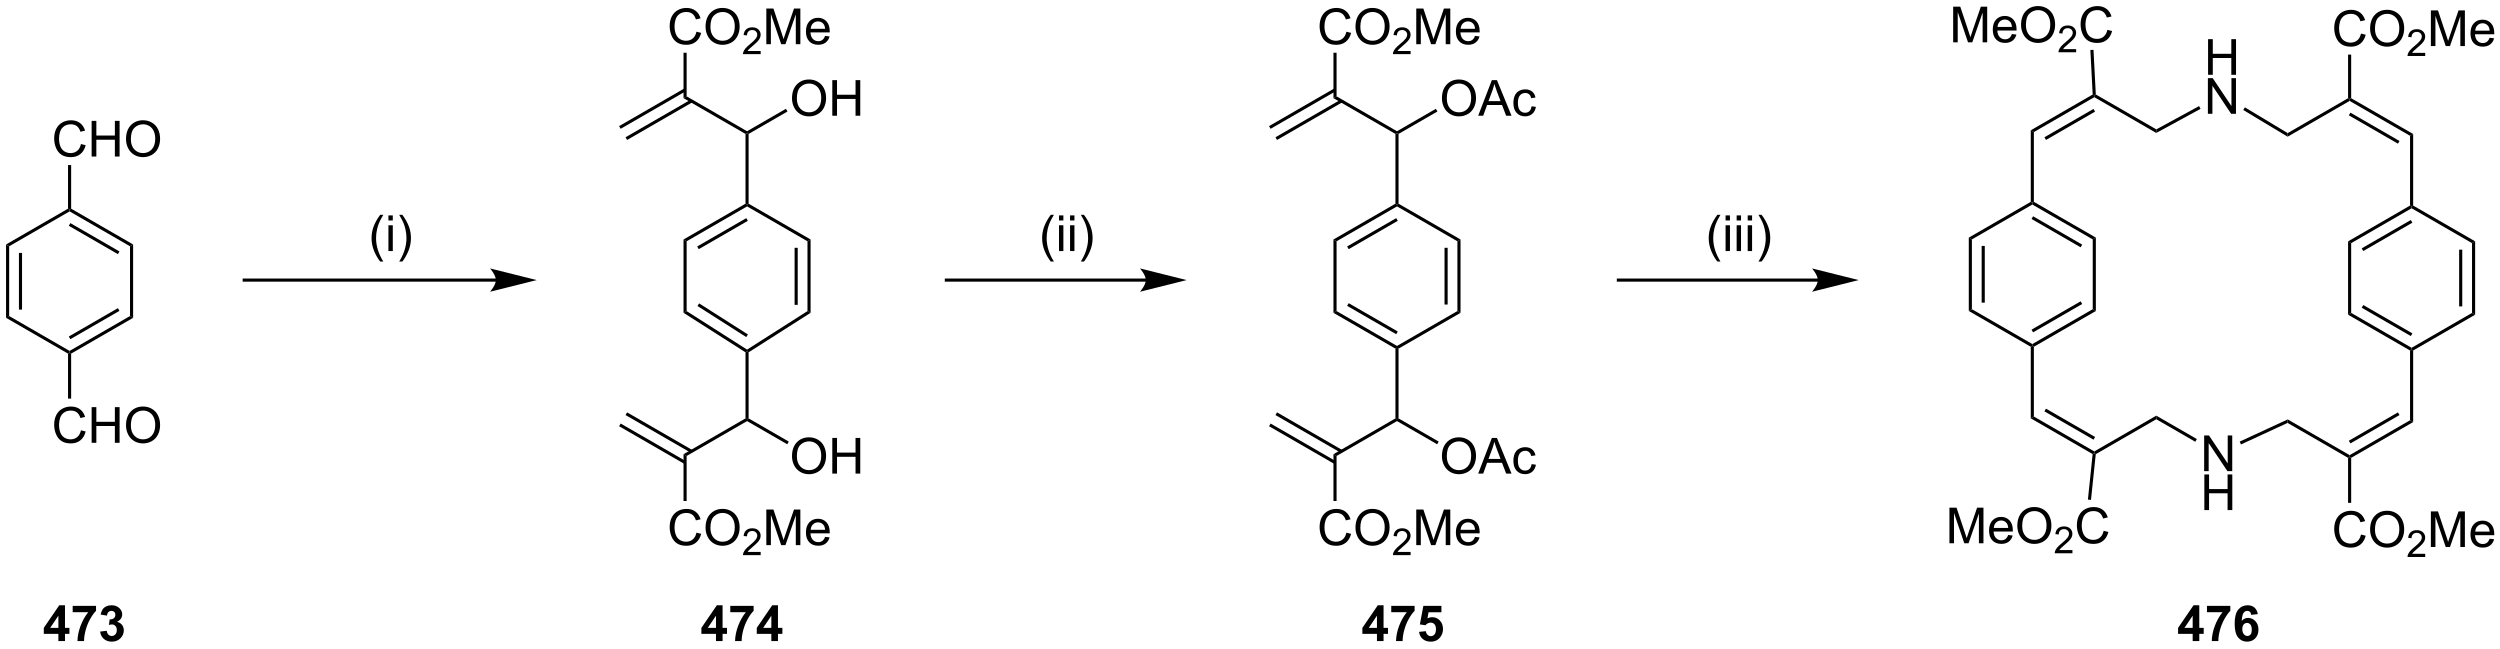 <?xml version="1.0" encoding="UTF-8"?>
<!DOCTYPE svg PUBLIC '-//W3C//DTD SVG 1.0//EN'
          'http://www.w3.org/TR/2001/REC-SVG-20010904/DTD/svg10.dtd'>
<svg stroke-dasharray="none" shape-rendering="auto" xmlns="http://www.w3.org/2000/svg" font-family="'Dialog'" text-rendering="auto" width="1024" fill-opacity="1" color-interpolation="auto" color-rendering="auto" preserveAspectRatio="xMidYMid meet" font-size="12px" viewBox="0 0 1024 266" fill="black" xmlns:xlink="http://www.w3.org/1999/xlink" stroke="black" image-rendering="auto" stroke-miterlimit="10" stroke-linecap="square" stroke-linejoin="miter" font-style="normal" stroke-width="1" height="266" stroke-dashoffset="0" font-weight="normal" stroke-opacity="1"
><!--Generated by the Batik Graphics2D SVG Generator--><defs id="genericDefs"
  /><g
  ><defs id="defs1"
    ><clipPath clipPathUnits="userSpaceOnUse" id="clipPath1"
      ><path d="M0.646 1.611 L413.914 1.611 L413.914 108.666 L0.646 108.666 L0.646 1.611 Z"
      /></clipPath
      ><clipPath clipPathUnits="userSpaceOnUse" id="clipPath2"
      ><path d="M-0.637 20.752 L-0.637 124.83 L401.141 124.83 L401.141 20.752 Z"
      /></clipPath
    ></defs
    ><g transform="scale(2.478,2.478) translate(-0.646,-1.611) matrix(1.029,0,0,1.029,1.3,-19.734)"
    ><path d="M0.336 60.032 L0.836 60.321 L0.836 71.532 L0.336 71.821 ZM2.406 61.372 L2.406 70.481 L2.906 70.481 L2.906 61.372 Z" stroke="none" clip-path="url(#clipPath2)"
    /></g
    ><g transform="matrix(2.549,0,0,2.549,1.623,-52.89)"
    ><path d="M0.336 71.821 L0.836 71.532 L10.545 77.138 L10.545 77.427 L10.295 77.571 Z" stroke="none" clip-path="url(#clipPath2)"
    /></g
    ><g transform="matrix(2.549,0,0,2.549,1.623,-52.89)"
    ><path d="M10.795 77.571 L10.545 77.427 L10.545 77.138 L20.254 71.532 L20.754 71.821 ZM10.67 75.253 L18.559 70.698 L18.309 70.265 L10.42 74.82 Z" stroke="none" clip-path="url(#clipPath2)"
    /></g
    ><g transform="matrix(2.549,0,0,2.549,1.623,-52.89)"
    ><path d="M20.754 71.821 L20.254 71.532 L20.254 60.321 L20.754 60.032 Z" stroke="none" clip-path="url(#clipPath2)"
    /></g
    ><g transform="matrix(2.549,0,0,2.549,1.623,-52.89)"
    ><path d="M20.754 60.032 L20.254 60.321 L10.545 54.715 L10.545 54.427 L10.795 54.282 ZM18.559 61.155 L10.67 56.6 L10.42 57.033 L18.309 61.588 Z" stroke="none" clip-path="url(#clipPath2)"
    /></g
    ><g transform="matrix(2.549,0,0,2.549,1.623,-52.89)"
    ><path d="M10.295 54.282 L10.545 54.427 L10.545 54.715 L0.836 60.321 L0.336 60.032 Z" stroke="none" clip-path="url(#clipPath2)"
    /></g
    ><g transform="matrix(2.549,0,0,2.549,1.623,-52.89)"
    ><path d="M12.373 43.894 L13.131 44.084 Q12.894 45.019 12.274 45.511 Q11.654 46.001 10.761 46.001 Q9.834 46.001 9.253 45.623 Q8.675 45.245 8.37 44.532 Q8.068 43.816 8.068 42.995 Q8.068 42.099 8.409 41.435 Q8.753 40.769 9.383 40.422 Q10.014 40.076 10.771 40.076 Q11.631 40.076 12.217 40.514 Q12.803 40.951 13.034 41.745 L12.287 41.92 Q12.089 41.295 11.709 41.011 Q11.331 40.724 10.756 40.724 Q10.097 40.724 9.652 41.042 Q9.209 41.357 9.029 41.891 Q8.85 42.425 8.85 42.99 Q8.85 43.722 9.063 44.266 Q9.277 44.81 9.725 45.081 Q10.175 45.349 10.698 45.349 Q11.334 45.349 11.774 44.982 Q12.217 44.615 12.373 43.894 ZM14.088 45.902 L14.088 40.175 L14.846 40.175 L14.846 42.527 L17.822 42.527 L17.822 40.175 L18.58 40.175 L18.58 45.902 L17.822 45.902 L17.822 43.201 L14.846 43.201 L14.846 45.902 L14.088 45.902 ZM19.613 43.112 Q19.613 41.685 20.378 40.881 Q21.144 40.074 22.355 40.074 Q23.146 40.074 23.782 40.454 Q24.42 40.831 24.753 41.508 Q25.089 42.185 25.089 43.045 Q25.089 43.917 24.738 44.605 Q24.386 45.292 23.74 45.646 Q23.097 46.001 22.35 46.001 Q21.542 46.001 20.904 45.61 Q20.269 45.217 19.941 44.542 Q19.613 43.865 19.613 43.112 ZM20.394 43.123 Q20.394 44.159 20.948 44.756 Q21.506 45.349 22.347 45.349 Q23.201 45.349 23.753 44.748 Q24.308 44.146 24.308 43.042 Q24.308 42.342 24.071 41.821 Q23.834 41.3 23.378 41.014 Q22.925 40.724 22.357 40.724 Q21.553 40.724 20.972 41.279 Q20.394 41.831 20.394 43.123 Z" stroke="none" clip-path="url(#clipPath2)"
    /></g
    ><g transform="matrix(2.549,0,0,2.549,1.623,-52.89)"
    ><path d="M10.795 54.282 L10.545 54.427 L10.295 54.282 L10.295 47.269 L10.795 47.269 Z" stroke="none" clip-path="url(#clipPath2)"
    /></g
    ><g transform="matrix(2.549,0,0,2.549,1.623,-52.89)"
    ><path d="M12.373 89.894 L13.131 90.084 Q12.894 91.019 12.274 91.511 Q11.654 92.001 10.761 92.001 Q9.834 92.001 9.253 91.623 Q8.675 91.245 8.37 90.532 Q8.068 89.816 8.068 88.995 Q8.068 88.1 8.409 87.436 Q8.753 86.769 9.383 86.422 Q10.014 86.076 10.771 86.076 Q11.631 86.076 12.217 86.514 Q12.803 86.951 13.034 87.745 L12.287 87.92 Q12.089 87.295 11.709 87.011 Q11.331 86.725 10.756 86.725 Q10.097 86.725 9.652 87.042 Q9.209 87.357 9.029 87.891 Q8.85 88.425 8.85 88.99 Q8.85 89.722 9.063 90.266 Q9.277 90.811 9.725 91.081 Q10.175 91.35 10.698 91.35 Q11.334 91.35 11.774 90.982 Q12.217 90.615 12.373 89.894 ZM14.088 91.902 L14.088 86.175 L14.846 86.175 L14.846 88.527 L17.822 88.527 L17.822 86.175 L18.58 86.175 L18.58 91.902 L17.822 91.902 L17.822 89.201 L14.846 89.201 L14.846 91.902 L14.088 91.902 ZM19.613 89.112 Q19.613 87.686 20.378 86.881 Q21.144 86.073 22.355 86.073 Q23.146 86.073 23.782 86.454 Q24.42 86.831 24.753 87.508 Q25.089 88.186 25.089 89.045 Q25.089 89.917 24.738 90.605 Q24.386 91.292 23.74 91.646 Q23.097 92.001 22.35 92.001 Q21.542 92.001 20.904 91.61 Q20.269 91.217 19.941 90.542 Q19.613 89.865 19.613 89.112 ZM20.394 89.123 Q20.394 90.159 20.948 90.756 Q21.506 91.35 22.347 91.35 Q23.201 91.35 23.753 90.748 Q24.308 90.146 24.308 89.042 Q24.308 88.342 24.071 87.821 Q23.834 87.3 23.378 87.014 Q22.925 86.725 22.357 86.725 Q21.553 86.725 20.972 87.279 Q20.394 87.831 20.394 89.123 Z" stroke="none" clip-path="url(#clipPath2)"
    /></g
    ><g transform="matrix(2.549,0,0,2.549,1.623,-52.89)"
    ><path d="M10.295 77.571 L10.545 77.427 L10.795 77.571 L10.795 84.802 L10.295 84.802 Z" stroke="none" clip-path="url(#clipPath2)"
    /></g
    ><g transform="matrix(2.549,0,0,2.549,1.623,-52.89)"
    ><path d="M79.045 65.506 L38.608 65.506 L38.358 65.506 L38.358 66.006 L38.608 66.006 L79.045 66.006 L79.295 66.006 L79.295 65.506 L79.045 65.506 ZM85.61 65.756 L78.11 63.881 C78.11 63.881 79.045 64.935 79.045 65.756 C79.045 66.576 78.11 67.631 78.11 67.631 Z" stroke="none" clip-path="url(#clipPath2)"
    /></g
    ><g transform="matrix(2.549,0,0,2.549,1.623,-52.89)"
    ><path d="M129.618 71.014 L129.118 70.74 L129.118 59.521 L129.618 59.232 ZM127.548 69.741 L127.548 60.572 L127.048 60.572 L127.048 69.741 Z" stroke="none" clip-path="url(#clipPath2)"
    /></g
    ><g transform="matrix(2.549,0,0,2.549,1.623,-52.89)"
    ><path d="M129.618 59.232 L129.118 59.521 L119.409 53.915 L119.409 53.627 L119.659 53.482 Z" stroke="none" clip-path="url(#clipPath2)"
    /></g
    ><g transform="matrix(2.549,0,0,2.549,1.623,-52.89)"
    ><path d="M119.159 53.482 L119.409 53.627 L119.409 53.915 L109.7 59.521 L109.2 59.232 ZM119.284 55.8 L111.395 60.355 L111.645 60.788 L119.534 56.233 Z" stroke="none" clip-path="url(#clipPath2)"
    /></g
    ><g transform="matrix(2.549,0,0,2.549,1.623,-52.89)"
    ><path d="M109.2 59.232 L109.7 59.521 L109.7 70.74 L109.2 71.014 Z" stroke="none" clip-path="url(#clipPath2)"
    /></g
    ><g transform="matrix(2.549,0,0,2.549,1.623,-52.89)"
    ><path d="M109.2 71.014 L109.7 70.74 L119.409 76.929 L119.409 77.226 L119.159 77.363 ZM111.441 69.921 L119.275 74.915 L119.543 74.494 L111.71 69.5 Z" stroke="none" clip-path="url(#clipPath2)"
    /></g
    ><g transform="matrix(2.549,0,0,2.549,1.623,-52.89)"
    ><path d="M119.659 77.363 L119.409 77.226 L119.409 76.929 L129.118 70.74 L129.618 71.014 Z" stroke="none" clip-path="url(#clipPath2)"
    /></g
    ><g transform="matrix(2.549,0,0,2.549,1.623,-52.89)"
    ><path d="M119.159 77.363 L119.409 77.226 L119.659 77.363 L119.659 87.982 L119.409 88.127 L119.159 87.982 Z" stroke="none" clip-path="url(#clipPath2)"
    /></g
    ><g transform="matrix(2.549,0,0,2.549,1.623,-52.89)"
    ><path d="M119.659 53.482 L119.409 53.627 L119.159 53.482 L119.159 42.271 L119.409 42.127 L119.659 42.271 Z" stroke="none" clip-path="url(#clipPath2)"
    /></g
    ><g transform="matrix(2.549,0,0,2.549,1.623,-52.89)"
    ><path d="M126.631 36.562 Q126.631 35.136 127.397 34.331 Q128.163 33.523 129.374 33.523 Q130.165 33.523 130.801 33.904 Q131.439 34.281 131.772 34.958 Q132.108 35.636 132.108 36.495 Q132.108 37.367 131.756 38.055 Q131.405 38.742 130.759 39.096 Q130.116 39.451 129.368 39.451 Q128.561 39.451 127.923 39.06 Q127.288 38.667 126.959 37.992 Q126.631 37.315 126.631 36.562 ZM127.413 36.573 Q127.413 37.609 127.967 38.206 Q128.525 38.8 129.366 38.8 Q130.22 38.8 130.772 38.198 Q131.327 37.596 131.327 36.492 Q131.327 35.792 131.09 35.271 Q130.853 34.75 130.397 34.464 Q129.944 34.175 129.376 34.175 Q128.571 34.175 127.991 34.729 Q127.413 35.281 127.413 36.573 ZM133.107 39.352 L133.107 33.625 L133.864 33.625 L133.864 35.977 L136.841 35.977 L136.841 33.625 L137.599 33.625 L137.599 39.352 L136.841 39.352 L136.841 36.651 L133.864 36.651 L133.864 39.352 L133.107 39.352 Z" stroke="none" clip-path="url(#clipPath2)"
    /></g
    ><g transform="matrix(2.549,0,0,2.549,1.623,-52.89)"
    ><path d="M119.659 42.271 L119.409 42.127 L119.409 41.838 L125.656 38.231 L125.906 38.664 Z" stroke="none" clip-path="url(#clipPath2)"
    /></g
    ><g transform="matrix(2.549,0,0,2.549,1.623,-52.89)"
    ><path d="M119.409 41.838 L119.409 42.127 L119.159 42.271 L109.2 36.521 L109.7 36.232 Z" stroke="none" clip-path="url(#clipPath2)"
    /></g
    ><g transform="matrix(2.549,0,0,2.549,1.623,-52.89)"
    ><path d="M119.159 87.982 L119.409 88.127 L119.409 88.415 L109.7 94.021 L109.2 93.732 Z" stroke="none" clip-path="url(#clipPath2)"
    /></g
    ><g transform="matrix(2.549,0,0,2.549,1.623,-52.89)"
    ><path d="M126.631 94.062 Q126.631 92.635 127.397 91.831 Q128.163 91.023 129.374 91.023 Q130.165 91.023 130.801 91.404 Q131.439 91.781 131.772 92.458 Q132.108 93.135 132.108 93.995 Q132.108 94.867 131.756 95.555 Q131.405 96.242 130.759 96.596 Q130.116 96.951 129.368 96.951 Q128.561 96.951 127.923 96.56 Q127.288 96.167 126.959 95.492 Q126.631 94.815 126.631 94.062 ZM127.413 94.073 Q127.413 95.109 127.967 95.706 Q128.525 96.299 129.366 96.299 Q130.22 96.299 130.772 95.698 Q131.327 95.096 131.327 93.992 Q131.327 93.292 131.09 92.771 Q130.853 92.25 130.397 91.964 Q129.944 91.674 129.376 91.674 Q128.571 91.674 127.991 92.229 Q127.413 92.781 127.413 94.073 ZM133.107 96.852 L133.107 91.125 L133.864 91.125 L133.864 93.477 L136.841 93.477 L136.841 91.125 L137.599 91.125 L137.599 96.852 L136.841 96.852 L136.841 94.151 L133.864 94.151 L133.864 96.852 L133.107 96.852 Z" stroke="none" clip-path="url(#clipPath2)"
    /></g
    ><g transform="matrix(2.549,0,0,2.549,1.623,-52.89)"
    ><path d="M119.409 88.415 L119.409 88.127 L119.659 87.982 L126.116 91.71 L125.866 92.143 Z" stroke="none" clip-path="url(#clipPath2)"
    /></g
    ><g transform="matrix(2.549,0,0,2.549,1.623,-52.89)"
    ><path d="M111.278 25.844 L112.036 26.034 Q111.799 26.969 111.179 27.461 Q110.559 27.951 109.666 27.951 Q108.739 27.951 108.158 27.573 Q107.58 27.195 107.275 26.482 Q106.973 25.766 106.973 24.945 Q106.973 24.05 107.314 23.386 Q107.658 22.719 108.288 22.372 Q108.918 22.026 109.676 22.026 Q110.536 22.026 111.122 22.464 Q111.707 22.901 111.939 23.695 L111.192 23.87 Q110.994 23.245 110.614 22.961 Q110.236 22.675 109.661 22.675 Q109.002 22.675 108.556 22.992 Q108.114 23.307 107.934 23.841 Q107.754 24.375 107.754 24.94 Q107.754 25.672 107.968 26.216 Q108.181 26.761 108.629 27.031 Q109.08 27.3 109.603 27.3 Q110.239 27.3 110.679 26.932 Q111.122 26.565 111.278 25.844 ZM112.74 25.063 Q112.74 23.636 113.506 22.831 Q114.271 22.024 115.482 22.024 Q116.274 22.024 116.909 22.404 Q117.547 22.781 117.881 23.459 Q118.217 24.136 118.217 24.995 Q118.217 25.867 117.865 26.555 Q117.513 27.242 116.868 27.596 Q116.224 27.951 115.477 27.951 Q114.67 27.951 114.032 27.56 Q113.396 27.167 113.068 26.492 Q112.74 25.815 112.74 25.063 ZM113.521 25.073 Q113.521 26.11 114.076 26.706 Q114.633 27.3 115.474 27.3 Q116.329 27.3 116.881 26.698 Q117.435 26.096 117.435 24.992 Q117.435 24.292 117.198 23.771 Q116.961 23.25 116.506 22.964 Q116.053 22.675 115.485 22.675 Q114.68 22.675 114.099 23.229 Q113.521 23.781 113.521 25.073 Z" stroke="none" clip-path="url(#clipPath2)"
    /></g
    ><g transform="matrix(2.549,0,0,2.549,1.623,-52.89)"
    ><path d="M121.596 28.944 L121.596 29.452 L118.756 29.452 Q118.751 29.26 118.819 29.084 Q118.926 28.796 119.165 28.514 Q119.405 28.233 119.856 27.864 Q120.555 27.29 120.801 26.954 Q121.047 26.618 121.047 26.319 Q121.047 26.006 120.823 25.791 Q120.6 25.575 120.239 25.575 Q119.858 25.575 119.629 25.803 Q119.401 26.032 119.399 26.436 L118.856 26.381 Q118.913 25.774 119.276 25.458 Q119.639 25.139 120.251 25.139 Q120.87 25.139 121.229 25.483 Q121.59 25.825 121.59 26.331 Q121.59 26.588 121.485 26.838 Q121.379 27.087 121.133 27.362 Q120.889 27.637 120.321 28.118 Q119.846 28.516 119.711 28.659 Q119.577 28.801 119.489 28.944 L121.596 28.944 Z" stroke="none" clip-path="url(#clipPath2)"
    /></g
    ><g transform="matrix(2.549,0,0,2.549,1.623,-52.89)"
    ><path d="M122.505 27.852 L122.505 22.125 L123.646 22.125 L125.003 26.18 Q125.19 26.745 125.276 27.026 Q125.373 26.714 125.581 26.11 L126.951 22.125 L127.972 22.125 L127.972 27.852 L127.24 27.852 L127.24 23.057 L125.576 27.852 L124.894 27.852 L123.237 22.977 L123.237 27.852 L122.505 27.852 ZM131.943 26.516 L132.669 26.604 Q132.498 27.242 132.031 27.594 Q131.568 27.945 130.847 27.945 Q129.935 27.945 129.401 27.386 Q128.87 26.823 128.87 25.813 Q128.87 24.766 129.409 24.188 Q129.948 23.61 130.808 23.61 Q131.638 23.61 132.164 24.177 Q132.693 24.742 132.693 25.768 Q132.693 25.831 132.69 25.956 L129.597 25.956 Q129.636 26.641 129.982 27.005 Q130.331 27.367 130.849 27.367 Q131.237 27.367 131.511 27.164 Q131.784 26.961 131.943 26.516 ZM129.636 25.378 L131.951 25.378 Q131.904 24.854 131.685 24.594 Q131.349 24.188 130.815 24.188 Q130.331 24.188 130 24.513 Q129.669 24.836 129.636 25.378 Z" stroke="none" clip-path="url(#clipPath2)"
    /></g
    ><g transform="matrix(2.549,0,0,2.549,1.623,-52.89)"
    ><path d="M109.7 36.232 L109.2 36.521 L109.2 29.219 L109.7 29.219 Z" stroke="none" clip-path="url(#clipPath2)"
    /></g
    ><g transform="matrix(2.549,0,0,2.549,1.623,-52.89)"
    ><path d="M109.325 34.965 L98.848 41.014 L99.098 41.447 L109.575 35.398 ZM110.36 36.758 L99.883 42.806 L100.133 43.239 L110.61 37.191 Z" stroke="none" clip-path="url(#clipPath2)"
    /></g
    ><g transform="matrix(2.549,0,0,2.549,1.623,-52.89)"
    ><path d="M111.278 106.344 L112.036 106.534 Q111.799 107.469 111.179 107.961 Q110.559 108.451 109.666 108.451 Q108.739 108.451 108.158 108.073 Q107.58 107.695 107.275 106.982 Q106.973 106.266 106.973 105.445 Q106.973 104.549 107.314 103.885 Q107.658 103.219 108.288 102.872 Q108.918 102.526 109.676 102.526 Q110.536 102.526 111.122 102.964 Q111.707 103.401 111.939 104.195 L111.192 104.37 Q110.994 103.745 110.614 103.461 Q110.236 103.174 109.661 103.174 Q109.002 103.174 108.556 103.492 Q108.114 103.807 107.934 104.341 Q107.754 104.875 107.754 105.44 Q107.754 106.172 107.968 106.716 Q108.181 107.26 108.629 107.531 Q109.08 107.799 109.603 107.799 Q110.239 107.799 110.679 107.432 Q111.122 107.065 111.278 106.344 ZM112.74 105.562 Q112.74 104.135 113.506 103.331 Q114.271 102.523 115.482 102.523 Q116.274 102.523 116.909 102.904 Q117.547 103.281 117.881 103.958 Q118.217 104.635 118.217 105.495 Q118.217 106.367 117.865 107.055 Q117.513 107.742 116.868 108.096 Q116.224 108.451 115.477 108.451 Q114.67 108.451 114.032 108.06 Q113.396 107.667 113.068 106.992 Q112.74 106.315 112.74 105.562 ZM113.521 105.573 Q113.521 106.609 114.076 107.206 Q114.633 107.799 115.474 107.799 Q116.329 107.799 116.881 107.198 Q117.435 106.596 117.435 105.492 Q117.435 104.792 117.198 104.271 Q116.961 103.75 116.506 103.464 Q116.053 103.174 115.485 103.174 Q114.68 103.174 114.099 103.729 Q113.521 104.281 113.521 105.573 Z" stroke="none" clip-path="url(#clipPath2)"
    /></g
    ><g transform="matrix(2.549,0,0,2.549,1.623,-52.89)"
    ><path d="M121.596 109.444 L121.596 109.952 L118.756 109.952 Q118.751 109.76 118.819 109.584 Q118.926 109.295 119.165 109.014 Q119.405 108.733 119.856 108.364 Q120.555 107.79 120.801 107.454 Q121.047 107.118 121.047 106.819 Q121.047 106.506 120.823 106.291 Q120.6 106.075 120.239 106.075 Q119.858 106.075 119.629 106.303 Q119.401 106.532 119.399 106.936 L118.856 106.881 Q118.913 106.274 119.276 105.957 Q119.639 105.639 120.251 105.639 Q120.87 105.639 121.229 105.983 Q121.59 106.325 121.59 106.831 Q121.59 107.088 121.485 107.338 Q121.379 107.586 121.133 107.862 Q120.889 108.137 120.321 108.618 Q119.846 109.016 119.711 109.159 Q119.577 109.301 119.489 109.444 L121.596 109.444 Z" stroke="none" clip-path="url(#clipPath2)"
    /></g
    ><g transform="matrix(2.549,0,0,2.549,1.623,-52.89)"
    ><path d="M122.505 108.352 L122.505 102.625 L123.646 102.625 L125.003 106.68 Q125.19 107.245 125.276 107.526 Q125.373 107.214 125.581 106.609 L126.951 102.625 L127.972 102.625 L127.972 108.352 L127.24 108.352 L127.24 103.557 L125.576 108.352 L124.894 108.352 L123.237 103.477 L123.237 108.352 L122.505 108.352 ZM131.943 107.016 L132.669 107.104 Q132.498 107.742 132.031 108.094 Q131.568 108.445 130.847 108.445 Q129.935 108.445 129.401 107.885 Q128.87 107.323 128.87 106.312 Q128.87 105.266 129.409 104.688 Q129.948 104.109 130.808 104.109 Q131.638 104.109 132.164 104.677 Q132.693 105.242 132.693 106.268 Q132.693 106.331 132.69 106.456 L129.597 106.456 Q129.636 107.141 129.982 107.505 Q130.331 107.867 130.849 107.867 Q131.237 107.867 131.511 107.664 Q131.784 107.461 131.943 107.016 ZM129.636 105.878 L131.951 105.878 Q131.904 105.354 131.685 105.094 Q131.349 104.688 130.815 104.688 Q130.331 104.688 130 105.013 Q129.669 105.336 129.636 105.878 Z" stroke="none" clip-path="url(#clipPath2)"
    /></g
    ><g transform="matrix(2.549,0,0,2.549,1.623,-52.89)"
    ><path d="M109.2 93.732 L109.7 94.021 L109.7 101.252 L109.2 101.252 Z" stroke="none" clip-path="url(#clipPath2)"
    /></g
    ><g transform="matrix(2.549,0,0,2.549,1.623,-52.89)"
    ><path d="M110.61 93.063 L100.133 87.014 L99.883 87.447 L110.36 93.496 ZM109.575 94.855 L99.098 88.806 L98.848 89.24 L109.325 95.288 Z" stroke="none" clip-path="url(#clipPath2)"
    /></g
    ><g transform="matrix(2.549,0,0,2.549,1.623,-52.89)"
    ><path d="M234.056 71.021 L233.556 70.732 L233.556 59.521 L234.056 59.232 ZM231.986 69.681 L231.986 60.572 L231.486 60.572 L231.486 69.681 Z" stroke="none" clip-path="url(#clipPath2)"
    /></g
    ><g transform="matrix(2.549,0,0,2.549,1.623,-52.89)"
    ><path d="M234.056 59.232 L233.556 59.521 L223.847 53.915 L223.847 53.627 L224.097 53.482 Z" stroke="none" clip-path="url(#clipPath2)"
    /></g
    ><g transform="matrix(2.549,0,0,2.549,1.623,-52.89)"
    ><path d="M223.597 53.482 L223.847 53.627 L223.847 53.915 L214.138 59.521 L213.638 59.232 ZM223.722 55.8 L215.833 60.355 L216.083 60.788 L223.972 56.233 Z" stroke="none" clip-path="url(#clipPath2)"
    /></g
    ><g transform="matrix(2.549,0,0,2.549,1.623,-52.89)"
    ><path d="M213.638 59.232 L214.138 59.521 L214.138 70.732 L213.638 71.021 Z" stroke="none" clip-path="url(#clipPath2)"
    /></g
    ><g transform="matrix(2.549,0,0,2.549,1.623,-52.89)"
    ><path d="M213.638 71.021 L214.138 70.732 L223.847 76.338 L223.847 76.627 L223.597 76.771 ZM215.833 69.898 L223.722 74.453 L223.972 74.02 L216.083 69.465 Z" stroke="none" clip-path="url(#clipPath2)"
    /></g
    ><g transform="matrix(2.549,0,0,2.549,1.623,-52.89)"
    ><path d="M224.097 76.771 L223.847 76.627 L223.847 76.338 L233.556 70.732 L234.056 71.021 Z" stroke="none" clip-path="url(#clipPath2)"
    /></g
    ><g transform="matrix(2.549,0,0,2.549,1.623,-52.89)"
    ><path d="M223.597 76.771 L223.847 76.627 L224.097 76.771 L224.097 87.982 L223.847 88.127 L223.597 87.982 Z" stroke="none" clip-path="url(#clipPath2)"
    /></g
    ><g transform="matrix(2.549,0,0,2.549,1.623,-52.89)"
    ><path d="M224.097 53.482 L223.847 53.627 L223.597 53.482 L223.597 42.271 L223.847 42.127 L224.097 42.271 Z" stroke="none" clip-path="url(#clipPath2)"
    /></g
    ><g transform="matrix(2.549,0,0,2.549,1.623,-52.89)"
    ><path d="M231.069 36.562 Q231.069 35.136 231.835 34.331 Q232.601 33.523 233.811 33.523 Q234.603 33.523 235.239 33.904 Q235.877 34.281 236.21 34.958 Q236.546 35.636 236.546 36.495 Q236.546 37.367 236.194 38.055 Q235.843 38.742 235.197 39.096 Q234.554 39.451 233.806 39.451 Q232.999 39.451 232.361 39.06 Q231.726 38.667 231.397 37.992 Q231.069 37.315 231.069 36.562 ZM231.851 36.573 Q231.851 37.609 232.405 38.206 Q232.963 38.8 233.804 38.8 Q234.658 38.8 235.21 38.198 Q235.765 37.596 235.765 36.492 Q235.765 35.792 235.528 35.271 Q235.291 34.75 234.835 34.464 Q234.382 34.175 233.814 34.175 Q233.009 34.175 232.429 34.729 Q231.851 35.281 231.851 36.573 ZM236.891 39.352 L239.091 33.625 L239.909 33.625 L242.253 39.352 L241.388 39.352 L240.722 37.617 L238.326 37.617 L237.698 39.352 L236.891 39.352 ZM238.545 37 L240.487 37 L239.888 35.414 Q239.615 34.69 239.482 34.227 Q239.373 34.776 239.175 35.32 L238.545 37 ZM245.474 37.831 L246.167 37.922 Q246.052 38.636 245.586 39.042 Q245.12 39.445 244.44 39.445 Q243.589 39.445 243.071 38.888 Q242.552 38.331 242.552 37.292 Q242.552 36.62 242.774 36.117 Q242.998 35.612 243.453 35.362 Q243.909 35.109 244.443 35.109 Q245.12 35.109 245.55 35.451 Q245.98 35.792 246.099 36.422 L245.417 36.526 Q245.318 36.109 245.071 35.898 Q244.823 35.688 244.472 35.688 Q243.94 35.688 243.607 36.068 Q243.276 36.448 243.276 37.273 Q243.276 38.109 243.597 38.49 Q243.917 38.867 244.433 38.867 Q244.847 38.867 245.123 38.615 Q245.401 38.359 245.474 37.831 Z" stroke="none" clip-path="url(#clipPath2)"
    /></g
    ><g transform="matrix(2.549,0,0,2.549,1.623,-52.89)"
    ><path d="M224.097 42.271 L223.847 42.127 L223.847 41.838 L230.094 38.231 L230.344 38.664 Z" stroke="none" clip-path="url(#clipPath2)"
    /></g
    ><g transform="matrix(2.549,0,0,2.549,1.623,-52.89)"
    ><path d="M223.847 41.838 L223.847 42.127 L223.597 42.271 L213.638 36.521 L214.138 36.232 Z" stroke="none" clip-path="url(#clipPath2)"
    /></g
    ><g transform="matrix(2.549,0,0,2.549,1.623,-52.89)"
    ><path d="M223.597 87.982 L223.847 88.127 L223.847 88.415 L214.138 94.021 L213.638 93.732 Z" stroke="none" clip-path="url(#clipPath2)"
    /></g
    ><g transform="matrix(2.549,0,0,2.549,1.623,-52.89)"
    ><path d="M231.069 94.062 Q231.069 92.635 231.835 91.831 Q232.601 91.023 233.811 91.023 Q234.603 91.023 235.239 91.404 Q235.877 91.781 236.21 92.458 Q236.546 93.135 236.546 93.995 Q236.546 94.867 236.194 95.555 Q235.843 96.242 235.197 96.596 Q234.554 96.951 233.806 96.951 Q232.999 96.951 232.361 96.56 Q231.726 96.167 231.397 95.492 Q231.069 94.815 231.069 94.062 ZM231.851 94.073 Q231.851 95.109 232.405 95.706 Q232.963 96.299 233.804 96.299 Q234.658 96.299 235.21 95.698 Q235.765 95.096 235.765 93.992 Q235.765 93.292 235.528 92.771 Q235.291 92.25 234.835 91.964 Q234.382 91.674 233.814 91.674 Q233.009 91.674 232.429 92.229 Q231.851 92.781 231.851 94.073 ZM236.891 96.852 L239.091 91.125 L239.909 91.125 L242.253 96.852 L241.388 96.852 L240.722 95.117 L238.326 95.117 L237.698 96.852 L236.891 96.852 ZM238.545 94.5 L240.487 94.5 L239.888 92.914 Q239.615 92.19 239.482 91.727 Q239.373 92.276 239.175 92.82 L238.545 94.5 ZM245.474 95.331 L246.167 95.422 Q246.052 96.135 245.586 96.542 Q245.12 96.945 244.44 96.945 Q243.589 96.945 243.071 96.388 Q242.552 95.831 242.552 94.792 Q242.552 94.12 242.774 93.617 Q242.998 93.112 243.453 92.862 Q243.909 92.609 244.443 92.609 Q245.12 92.609 245.55 92.951 Q245.98 93.292 246.099 93.922 L245.417 94.026 Q245.318 93.609 245.071 93.398 Q244.823 93.188 244.472 93.188 Q243.94 93.188 243.607 93.568 Q243.276 93.948 243.276 94.773 Q243.276 95.609 243.597 95.99 Q243.917 96.367 244.433 96.367 Q244.847 96.367 245.123 96.115 Q245.401 95.859 245.474 95.331 Z" stroke="none" clip-path="url(#clipPath2)"
    /></g
    ><g transform="matrix(2.549,0,0,2.549,1.623,-52.89)"
    ><path d="M223.847 88.415 L223.847 88.127 L224.097 87.982 L230.554 91.71 L230.304 92.143 Z" stroke="none" clip-path="url(#clipPath2)"
    /></g
    ><g transform="matrix(2.549,0,0,2.549,1.623,-52.89)"
    ><path d="M215.716 25.844 L216.474 26.034 Q216.237 26.969 215.617 27.461 Q214.997 27.951 214.104 27.951 Q213.177 27.951 212.596 27.573 Q212.018 27.195 211.713 26.482 Q211.411 25.766 211.411 24.945 Q211.411 24.05 211.752 23.386 Q212.096 22.719 212.726 22.372 Q213.356 22.026 214.114 22.026 Q214.974 22.026 215.56 22.464 Q216.145 22.901 216.377 23.695 L215.63 23.87 Q215.432 23.245 215.052 22.961 Q214.674 22.675 214.099 22.675 Q213.44 22.675 212.994 22.992 Q212.552 23.307 212.372 23.841 Q212.192 24.375 212.192 24.94 Q212.192 25.672 212.406 26.216 Q212.619 26.761 213.067 27.031 Q213.518 27.3 214.041 27.3 Q214.677 27.3 215.117 26.932 Q215.56 26.565 215.716 25.844 ZM217.178 25.063 Q217.178 23.636 217.944 22.831 Q218.709 22.024 219.92 22.024 Q220.712 22.024 221.347 22.404 Q221.985 22.781 222.319 23.459 Q222.655 24.136 222.655 24.995 Q222.655 25.867 222.303 26.555 Q221.952 27.242 221.306 27.596 Q220.662 27.951 219.915 27.951 Q219.108 27.951 218.47 27.56 Q217.834 27.167 217.506 26.492 Q217.178 25.815 217.178 25.063 ZM217.959 25.073 Q217.959 26.11 218.514 26.706 Q219.071 27.3 219.912 27.3 Q220.767 27.3 221.319 26.698 Q221.873 26.096 221.873 24.992 Q221.873 24.292 221.636 23.771 Q221.399 23.25 220.944 22.964 Q220.491 22.675 219.923 22.675 Q219.118 22.675 218.537 23.229 Q217.959 23.781 217.959 25.073 Z" stroke="none" clip-path="url(#clipPath2)"
    /></g
    ><g transform="matrix(2.549,0,0,2.549,1.623,-52.89)"
    ><path d="M226.034 28.944 L226.034 29.452 L223.194 29.452 Q223.189 29.26 223.257 29.084 Q223.364 28.796 223.602 28.514 Q223.843 28.233 224.294 27.864 Q224.993 27.29 225.239 26.954 Q225.485 26.618 225.485 26.319 Q225.485 26.006 225.261 25.791 Q225.038 25.575 224.677 25.575 Q224.296 25.575 224.067 25.803 Q223.839 26.032 223.837 26.436 L223.294 26.381 Q223.351 25.774 223.714 25.458 Q224.077 25.139 224.689 25.139 Q225.308 25.139 225.667 25.483 Q226.028 25.825 226.028 26.331 Q226.028 26.588 225.923 26.838 Q225.817 27.087 225.571 27.362 Q225.327 27.637 224.759 28.118 Q224.284 28.516 224.149 28.659 Q224.015 28.801 223.927 28.944 L226.034 28.944 Z" stroke="none" clip-path="url(#clipPath2)"
    /></g
    ><g transform="matrix(2.549,0,0,2.549,1.623,-52.89)"
    ><path d="M226.943 27.852 L226.943 22.125 L228.084 22.125 L229.441 26.18 Q229.628 26.745 229.714 27.026 Q229.81 26.714 230.019 26.11 L231.389 22.125 L232.41 22.125 L232.41 27.852 L231.678 27.852 L231.678 23.057 L230.014 27.852 L229.331 27.852 L227.675 22.977 L227.675 27.852 L226.943 27.852 ZM236.381 26.516 L237.107 26.604 Q236.935 27.242 236.469 27.594 Q236.006 27.945 235.285 27.945 Q234.373 27.945 233.839 27.386 Q233.308 26.823 233.308 25.813 Q233.308 24.766 233.847 24.188 Q234.386 23.61 235.245 23.61 Q236.076 23.61 236.602 24.177 Q237.131 24.742 237.131 25.768 Q237.131 25.831 237.128 25.956 L234.035 25.956 Q234.073 26.641 234.42 27.005 Q234.769 27.367 235.287 27.367 Q235.675 27.367 235.948 27.164 Q236.222 26.961 236.381 26.516 ZM234.073 25.378 L236.389 25.378 Q236.342 24.854 236.123 24.594 Q235.787 24.188 235.253 24.188 Q234.769 24.188 234.438 24.513 Q234.107 24.836 234.073 25.378 Z" stroke="none" clip-path="url(#clipPath2)"
    /></g
    ><g transform="matrix(2.549,0,0,2.549,1.623,-52.89)"
    ><path d="M214.138 36.232 L213.638 36.521 L213.638 29.219 L214.138 29.219 Z" stroke="none" clip-path="url(#clipPath2)"
    /></g
    ><g transform="matrix(2.549,0,0,2.549,1.623,-52.89)"
    ><path d="M213.763 34.965 L203.286 41.014 L203.536 41.447 L214.013 35.398 ZM214.798 36.758 L204.321 42.806 L204.571 43.239 L215.048 37.191 Z" stroke="none" clip-path="url(#clipPath2)"
    /></g
    ><g transform="matrix(2.549,0,0,2.549,1.623,-52.89)"
    ><path d="M215.716 106.344 L216.474 106.534 Q216.237 107.469 215.617 107.961 Q214.997 108.451 214.104 108.451 Q213.177 108.451 212.596 108.073 Q212.018 107.695 211.713 106.982 Q211.411 106.266 211.411 105.445 Q211.411 104.549 211.752 103.885 Q212.096 103.219 212.726 102.872 Q213.356 102.526 214.114 102.526 Q214.974 102.526 215.56 102.964 Q216.145 103.401 216.377 104.195 L215.63 104.37 Q215.432 103.745 215.052 103.461 Q214.674 103.174 214.099 103.174 Q213.44 103.174 212.994 103.492 Q212.552 103.807 212.372 104.341 Q212.192 104.875 212.192 105.44 Q212.192 106.172 212.406 106.716 Q212.619 107.26 213.067 107.531 Q213.518 107.799 214.041 107.799 Q214.677 107.799 215.117 107.432 Q215.56 107.065 215.716 106.344 ZM217.178 105.562 Q217.178 104.135 217.944 103.331 Q218.709 102.523 219.92 102.523 Q220.712 102.523 221.347 102.904 Q221.985 103.281 222.319 103.958 Q222.655 104.635 222.655 105.495 Q222.655 106.367 222.303 107.055 Q221.952 107.742 221.306 108.096 Q220.662 108.451 219.915 108.451 Q219.108 108.451 218.47 108.06 Q217.834 107.667 217.506 106.992 Q217.178 106.315 217.178 105.562 ZM217.959 105.573 Q217.959 106.609 218.514 107.206 Q219.071 107.799 219.912 107.799 Q220.767 107.799 221.319 107.198 Q221.873 106.596 221.873 105.492 Q221.873 104.792 221.636 104.271 Q221.399 103.75 220.944 103.464 Q220.491 103.174 219.923 103.174 Q219.118 103.174 218.537 103.729 Q217.959 104.281 217.959 105.573 Z" stroke="none" clip-path="url(#clipPath2)"
    /></g
    ><g transform="matrix(2.549,0,0,2.549,1.623,-52.89)"
    ><path d="M226.034 109.444 L226.034 109.952 L223.194 109.952 Q223.189 109.76 223.257 109.584 Q223.364 109.295 223.602 109.014 Q223.843 108.733 224.294 108.364 Q224.993 107.79 225.239 107.454 Q225.485 107.118 225.485 106.819 Q225.485 106.506 225.261 106.291 Q225.038 106.075 224.677 106.075 Q224.296 106.075 224.067 106.303 Q223.839 106.532 223.837 106.936 L223.294 106.881 Q223.351 106.274 223.714 105.957 Q224.077 105.639 224.689 105.639 Q225.308 105.639 225.667 105.983 Q226.028 106.325 226.028 106.831 Q226.028 107.088 225.923 107.338 Q225.817 107.586 225.571 107.862 Q225.327 108.137 224.759 108.618 Q224.284 109.016 224.149 109.159 Q224.015 109.301 223.927 109.444 L226.034 109.444 Z" stroke="none" clip-path="url(#clipPath2)"
    /></g
    ><g transform="matrix(2.549,0,0,2.549,1.623,-52.89)"
    ><path d="M226.943 108.352 L226.943 102.625 L228.084 102.625 L229.441 106.68 Q229.628 107.245 229.714 107.526 Q229.81 107.214 230.019 106.609 L231.389 102.625 L232.41 102.625 L232.41 108.352 L231.678 108.352 L231.678 103.557 L230.014 108.352 L229.331 108.352 L227.675 103.477 L227.675 108.352 L226.943 108.352 ZM236.381 107.016 L237.107 107.104 Q236.935 107.742 236.469 108.094 Q236.006 108.445 235.285 108.445 Q234.373 108.445 233.839 107.885 Q233.308 107.323 233.308 106.312 Q233.308 105.266 233.847 104.688 Q234.386 104.109 235.245 104.109 Q236.076 104.109 236.602 104.677 Q237.131 105.242 237.131 106.268 Q237.131 106.331 237.128 106.456 L234.035 106.456 Q234.073 107.141 234.42 107.505 Q234.769 107.867 235.287 107.867 Q235.675 107.867 235.948 107.664 Q236.222 107.461 236.381 107.016 ZM234.073 105.878 L236.389 105.878 Q236.342 105.354 236.123 105.094 Q235.787 104.688 235.253 104.688 Q234.769 104.688 234.438 105.013 Q234.107 105.336 234.073 105.878 Z" stroke="none" clip-path="url(#clipPath2)"
    /></g
    ><g transform="matrix(2.549,0,0,2.549,1.623,-52.89)"
    ><path d="M213.638 93.732 L214.138 94.021 L214.138 101.252 L213.638 101.252 Z" stroke="none" clip-path="url(#clipPath2)"
    /></g
    ><g transform="matrix(2.549,0,0,2.549,1.623,-52.89)"
    ><path d="M215.048 93.063 L204.571 87.014 L204.321 87.447 L214.798 93.496 ZM214.013 94.855 L203.536 88.806 L203.286 89.24 L213.763 95.288 Z" stroke="none" clip-path="url(#clipPath2)"
    /></g
    ><g transform="matrix(2.549,0,0,2.549,1.623,-52.89)"
    ><path d="M397.094 71.32 L396.594 71.032 L396.594 59.821 L397.094 59.532 ZM395.024 69.981 L395.024 60.871 L394.524 60.871 L394.524 69.981 Z" stroke="none" clip-path="url(#clipPath2)"
    /></g
    ><g transform="matrix(2.549,0,0,2.549,1.623,-52.89)"
    ><path d="M397.094 59.532 L396.594 59.821 L386.885 54.215 L386.885 53.926 L387.135 53.782 Z" stroke="none" clip-path="url(#clipPath2)"
    /></g
    ><g transform="matrix(2.549,0,0,2.549,1.623,-52.89)"
    ><path d="M386.635 53.782 L386.885 53.926 L386.885 54.215 L377.175 59.821 L376.675 59.532 ZM386.76 56.1 L378.87 60.655 L379.12 61.088 L387.01 56.533 Z" stroke="none" clip-path="url(#clipPath2)"
    /></g
    ><g transform="matrix(2.549,0,0,2.549,1.623,-52.89)"
    ><path d="M376.675 59.532 L377.175 59.821 L377.175 71.032 L376.675 71.32 Z" stroke="none" clip-path="url(#clipPath2)"
    /></g
    ><g transform="matrix(2.549,0,0,2.549,1.623,-52.89)"
    ><path d="M376.675 71.32 L377.175 71.032 L386.885 76.637 L386.885 76.926 L386.635 77.07 ZM378.87 70.198 L386.76 74.752 L387.01 74.319 L379.12 69.764 Z" stroke="none" clip-path="url(#clipPath2)"
    /></g
    ><g transform="matrix(2.549,0,0,2.549,1.623,-52.89)"
    ><path d="M387.135 77.07 L386.885 76.926 L386.885 76.637 L396.594 71.032 L397.094 71.32 Z" stroke="none" clip-path="url(#clipPath2)"
    /></g
    ><g transform="matrix(2.549,0,0,2.549,1.623,-52.89)"
    ><path d="M386.635 77.07 L386.885 76.926 L387.135 77.07 L387.135 88.57 L386.635 88.282 Z" stroke="none" clip-path="url(#clipPath2)"
    /></g
    ><g transform="matrix(2.549,0,0,2.549,1.623,-52.89)"
    ><path d="M387.135 53.782 L386.885 53.926 L386.635 53.782 L386.635 42.571 L387.135 42.282 Z" stroke="none" clip-path="url(#clipPath2)"
    /></g
    ><g transform="matrix(2.549,0,0,2.549,1.623,-52.89)"
    ><path d="M387.135 42.282 L386.635 42.571 L376.925 36.965 L376.925 36.676 L377.175 36.532 ZM384.94 43.405 L377.05 38.85 L376.8 39.283 L384.69 43.838 Z" stroke="none" clip-path="url(#clipPath2)"
    /></g
    ><g transform="matrix(2.549,0,0,2.549,1.623,-52.89)"
    ><path d="M386.635 88.282 L387.135 88.57 L377.175 94.32 L376.925 94.176 L376.925 93.887 ZM384.69 87.014 L376.8 91.569 L377.05 92.002 L384.94 87.448 Z" stroke="none" clip-path="url(#clipPath2)"
    /></g
    ><g transform="matrix(2.549,0,0,2.549,1.623,-52.89)"
    ><path d="M378.754 26.143 L379.511 26.333 Q379.274 27.268 378.655 27.761 Q378.035 28.25 377.142 28.25 Q376.215 28.25 375.634 27.872 Q375.056 27.495 374.751 26.781 Q374.449 26.065 374.449 25.245 Q374.449 24.349 374.79 23.685 Q375.134 23.018 375.764 22.672 Q376.394 22.326 377.152 22.326 Q378.011 22.326 378.597 22.763 Q379.183 23.201 379.415 23.995 L378.668 24.169 Q378.47 23.544 378.09 23.261 Q377.712 22.974 377.136 22.974 Q376.478 22.974 376.032 23.292 Q375.59 23.607 375.41 24.141 Q375.23 24.674 375.23 25.24 Q375.23 25.971 375.444 26.516 Q375.657 27.06 376.105 27.331 Q376.556 27.599 377.079 27.599 Q377.715 27.599 378.155 27.232 Q378.597 26.865 378.754 26.143 ZM380.216 25.362 Q380.216 23.935 380.981 23.13 Q381.747 22.323 382.958 22.323 Q383.75 22.323 384.385 22.703 Q385.023 23.081 385.356 23.758 Q385.692 24.435 385.692 25.294 Q385.692 26.167 385.341 26.854 Q384.989 27.542 384.344 27.896 Q383.7 28.25 382.953 28.25 Q382.146 28.25 381.507 27.859 Q380.872 27.466 380.544 26.792 Q380.216 26.115 380.216 25.362 ZM380.997 25.372 Q380.997 26.409 381.552 27.005 Q382.109 27.599 382.95 27.599 Q383.804 27.599 384.356 26.997 Q384.911 26.396 384.911 25.292 Q384.911 24.591 384.674 24.07 Q384.437 23.549 383.981 23.263 Q383.528 22.974 382.961 22.974 Q382.156 22.974 381.575 23.529 Q380.997 24.081 380.997 25.372 Z" stroke="none" clip-path="url(#clipPath2)"
    /></g
    ><g transform="matrix(2.549,0,0,2.549,1.623,-52.89)"
    ><path d="M389.072 29.243 L389.072 29.751 L386.232 29.751 Q386.226 29.56 386.295 29.384 Q386.402 29.095 386.64 28.814 Q386.881 28.532 387.332 28.163 Q388.031 27.589 388.277 27.253 Q388.523 26.917 388.523 26.618 Q388.523 26.306 388.299 26.091 Q388.076 25.874 387.715 25.874 Q387.334 25.874 387.105 26.103 Q386.877 26.331 386.875 26.735 L386.332 26.681 Q386.388 26.073 386.752 25.757 Q387.115 25.439 387.726 25.439 Q388.345 25.439 388.705 25.782 Q389.066 26.124 389.066 26.63 Q389.066 26.888 388.961 27.138 Q388.855 27.386 388.609 27.661 Q388.365 27.937 387.797 28.417 Q387.322 28.816 387.187 28.958 Q387.053 29.101 386.965 29.243 L389.072 29.243 Z" stroke="none" clip-path="url(#clipPath2)"
    /></g
    ><g transform="matrix(2.549,0,0,2.549,1.623,-52.89)"
    ><path d="M389.981 28.151 L389.981 22.424 L391.122 22.424 L392.478 26.479 Q392.666 27.044 392.752 27.326 Q392.848 27.013 393.057 26.409 L394.426 22.424 L395.447 22.424 L395.447 28.151 L394.716 28.151 L394.716 23.357 L393.051 28.151 L392.369 28.151 L390.713 23.276 L390.713 28.151 L389.981 28.151 ZM399.419 26.815 L400.145 26.904 Q399.973 27.542 399.507 27.893 Q399.044 28.245 398.322 28.245 Q397.411 28.245 396.877 27.685 Q396.346 27.122 396.346 26.112 Q396.346 25.065 396.885 24.487 Q397.424 23.909 398.283 23.909 Q399.114 23.909 399.64 24.477 Q400.169 25.042 400.169 26.068 Q400.169 26.13 400.166 26.255 L397.072 26.255 Q397.111 26.94 397.458 27.305 Q397.807 27.667 398.325 27.667 Q398.713 27.667 398.986 27.464 Q399.26 27.261 399.419 26.815 ZM397.111 25.677 L399.426 25.677 Q399.38 25.154 399.161 24.893 Q398.825 24.487 398.291 24.487 Q397.807 24.487 397.476 24.813 Q397.145 25.136 397.111 25.677 Z" stroke="none" clip-path="url(#clipPath2)"
    /></g
    ><g transform="matrix(2.549,0,0,2.549,1.623,-52.89)"
    ><path d="M377.175 36.532 L376.925 36.676 L376.675 36.532 L376.675 29.518 L377.175 29.518 Z" stroke="none" clip-path="url(#clipPath2)"
    /></g
    ><g transform="matrix(2.549,0,0,2.549,1.623,-52.89)"
    ><path d="M376.675 36.532 L376.925 36.676 L376.925 36.965 L366.964 42.716 L366.969 42.136 Z" stroke="none" clip-path="url(#clipPath2)"
    /></g
    ><g transform="matrix(2.549,0,0,2.549,1.623,-52.89)"
    ><path d="M378.754 106.643 L379.511 106.833 Q379.274 107.768 378.655 108.26 Q378.035 108.75 377.142 108.75 Q376.215 108.75 375.634 108.373 Q375.056 107.995 374.751 107.281 Q374.449 106.565 374.449 105.745 Q374.449 104.849 374.79 104.185 Q375.134 103.518 375.764 103.172 Q376.394 102.826 377.152 102.826 Q378.011 102.826 378.597 103.263 Q379.183 103.701 379.415 104.495 L378.668 104.669 Q378.47 104.044 378.09 103.76 Q377.712 103.474 377.136 103.474 Q376.478 103.474 376.032 103.792 Q375.59 104.107 375.41 104.641 Q375.23 105.174 375.23 105.74 Q375.23 106.471 375.444 107.016 Q375.657 107.56 376.105 107.831 Q376.556 108.099 377.079 108.099 Q377.715 108.099 378.155 107.732 Q378.597 107.365 378.754 106.643 ZM380.216 105.862 Q380.216 104.435 380.981 103.63 Q381.747 102.823 382.958 102.823 Q383.75 102.823 384.385 103.203 Q385.023 103.581 385.356 104.258 Q385.692 104.935 385.692 105.794 Q385.692 106.667 385.341 107.354 Q384.989 108.042 384.344 108.396 Q383.7 108.75 382.953 108.75 Q382.146 108.75 381.507 108.359 Q380.872 107.966 380.544 107.292 Q380.216 106.615 380.216 105.862 ZM380.997 105.873 Q380.997 106.909 381.552 107.505 Q382.109 108.099 382.95 108.099 Q383.804 108.099 384.356 107.498 Q384.911 106.896 384.911 105.792 Q384.911 105.091 384.674 104.57 Q384.437 104.049 383.981 103.763 Q383.528 103.474 382.961 103.474 Q382.156 103.474 381.575 104.029 Q380.997 104.581 380.997 105.873 Z" stroke="none" clip-path="url(#clipPath2)"
    /></g
    ><g transform="matrix(2.549,0,0,2.549,1.623,-52.89)"
    ><path d="M389.072 109.743 L389.072 110.251 L386.232 110.251 Q386.226 110.06 386.295 109.884 Q386.402 109.595 386.64 109.314 Q386.881 109.032 387.332 108.663 Q388.031 108.089 388.277 107.753 Q388.523 107.417 388.523 107.118 Q388.523 106.806 388.299 106.591 Q388.076 106.374 387.715 106.374 Q387.334 106.374 387.105 106.603 Q386.877 106.831 386.875 107.236 L386.332 107.181 Q386.388 106.573 386.752 106.257 Q387.115 105.939 387.726 105.939 Q388.345 105.939 388.705 106.282 Q389.066 106.624 389.066 107.13 Q389.066 107.388 388.961 107.638 Q388.855 107.886 388.609 108.161 Q388.365 108.437 387.797 108.917 Q387.322 109.316 387.187 109.458 Q387.053 109.601 386.965 109.743 L389.072 109.743 Z" stroke="none" clip-path="url(#clipPath2)"
    /></g
    ><g transform="matrix(2.549,0,0,2.549,1.623,-52.89)"
    ><path d="M389.981 108.651 L389.981 102.924 L391.122 102.924 L392.478 106.979 Q392.666 107.544 392.752 107.826 Q392.848 107.513 393.057 106.909 L394.426 102.924 L395.447 102.924 L395.447 108.651 L394.716 108.651 L394.716 103.857 L393.051 108.651 L392.369 108.651 L390.713 103.776 L390.713 108.651 L389.981 108.651 ZM399.419 107.315 L400.145 107.404 Q399.973 108.042 399.507 108.393 Q399.044 108.745 398.322 108.745 Q397.411 108.745 396.877 108.185 Q396.346 107.623 396.346 106.612 Q396.346 105.565 396.885 104.987 Q397.424 104.409 398.283 104.409 Q399.114 104.409 399.64 104.977 Q400.169 105.542 400.169 106.568 Q400.169 106.63 400.166 106.755 L397.072 106.755 Q397.111 107.44 397.458 107.805 Q397.807 108.167 398.325 108.167 Q398.713 108.167 398.986 107.964 Q399.26 107.76 399.419 107.315 ZM397.111 106.177 L399.426 106.177 Q399.38 105.654 399.161 105.393 Q398.825 104.987 398.291 104.987 Q397.807 104.987 397.476 105.313 Q397.145 105.635 397.111 106.177 Z" stroke="none" clip-path="url(#clipPath2)"
    /></g
    ><g transform="matrix(2.549,0,0,2.549,1.623,-52.89)"
    ><path d="M376.675 94.32 L376.925 94.176 L377.175 94.32 L377.175 101.551 L376.675 101.551 Z" stroke="none" clip-path="url(#clipPath2)"
    /></g
    ><g transform="matrix(2.549,0,0,2.549,1.623,-52.89)"
    ><path d="M376.925 93.887 L376.925 94.176 L376.675 94.32 L366.953 88.707 L366.979 88.145 Z" stroke="none" clip-path="url(#clipPath2)"
    /></g
    ><g transform="matrix(2.549,0,0,2.549,1.623,-52.89)"
    ><path d="M336.132 93.73 L335.897 93.577 L335.897 93.288 L345.856 87.538 L345.856 88.116 Z" stroke="none" clip-path="url(#clipPath2)"
    /></g
    ><g transform="matrix(2.549,0,0,2.549,1.623,-52.89)"
    ><path d="M335.631 93.713 L335.897 93.577 L336.132 93.73 L335.366 101.081 L334.869 101.029 Z" stroke="none" clip-path="url(#clipPath2)"
    /></g
    ><g transform="matrix(2.549,0,0,2.549,1.623,-52.89)"
    ><path d="M312.62 108.052 L312.62 102.326 L313.76 102.326 L315.117 106.38 Q315.305 106.945 315.391 107.227 Q315.487 106.914 315.695 106.31 L317.065 102.326 L318.086 102.326 L318.086 108.052 L317.354 108.052 L317.354 103.258 L315.69 108.052 L315.008 108.052 L313.351 103.177 L313.351 108.052 L312.62 108.052 ZM322.057 106.716 L322.784 106.805 Q322.612 107.443 322.146 107.794 Q321.682 108.146 320.961 108.146 Q320.049 108.146 319.516 107.586 Q318.984 107.024 318.984 106.013 Q318.984 104.966 319.523 104.388 Q320.062 103.81 320.922 103.81 Q321.753 103.81 322.279 104.378 Q322.807 104.943 322.807 105.969 Q322.807 106.031 322.805 106.156 L319.711 106.156 Q319.75 106.841 320.096 107.206 Q320.445 107.568 320.964 107.568 Q321.351 107.568 321.625 107.365 Q321.898 107.162 322.057 106.716 ZM319.75 105.578 L322.065 105.578 Q322.018 105.055 321.799 104.794 Q321.464 104.388 320.93 104.388 Q320.445 104.388 320.115 104.714 Q319.784 105.037 319.75 105.578 ZM323.527 105.263 Q323.527 103.836 324.293 103.031 Q325.059 102.224 326.269 102.224 Q327.061 102.224 327.697 102.604 Q328.335 102.982 328.668 103.659 Q329.004 104.336 329.004 105.195 Q329.004 106.068 328.652 106.755 Q328.301 107.443 327.655 107.797 Q327.012 108.151 326.264 108.151 Q325.457 108.151 324.819 107.76 Q324.184 107.367 323.855 106.693 Q323.527 106.016 323.527 105.263 ZM324.309 105.274 Q324.309 106.31 324.863 106.906 Q325.421 107.5 326.262 107.5 Q327.116 107.5 327.668 106.899 Q328.223 106.297 328.223 105.193 Q328.223 104.492 327.986 103.972 Q327.749 103.451 327.293 103.164 Q326.84 102.875 326.272 102.875 Q325.467 102.875 324.887 103.43 Q324.309 103.982 324.309 105.274 Z" stroke="none" clip-path="url(#clipPath2)"
    /></g
    ><g transform="matrix(2.549,0,0,2.549,1.623,-52.89)"
    ><path d="M332.383 109.144 L332.383 109.652 L329.543 109.652 Q329.538 109.461 329.606 109.285 Q329.714 108.996 329.952 108.715 Q330.192 108.433 330.643 108.064 Q331.342 107.49 331.589 107.154 Q331.835 106.818 331.835 106.519 Q331.835 106.207 331.61 105.992 Q331.387 105.775 331.026 105.775 Q330.645 105.775 330.417 106.004 Q330.188 106.232 330.186 106.637 L329.643 106.582 Q329.7 105.975 330.063 105.658 Q330.426 105.34 331.038 105.34 Q331.657 105.34 332.016 105.683 Q332.377 106.025 332.377 106.531 Q332.377 106.789 332.272 107.039 Q332.167 107.287 331.921 107.562 Q331.676 107.838 331.108 108.318 Q330.633 108.717 330.499 108.859 Q330.364 109.002 330.276 109.144 L332.383 109.144 Z" stroke="none" clip-path="url(#clipPath2)"
    /></g
    ><g transform="matrix(2.549,0,0,2.549,1.623,-52.89)"
    ><path d="M337.402 106.044 L338.16 106.234 Q337.923 107.169 337.303 107.662 Q336.683 108.151 335.79 108.151 Q334.863 108.151 334.282 107.774 Q333.704 107.396 333.399 106.682 Q333.097 105.966 333.097 105.146 Q333.097 104.25 333.438 103.586 Q333.782 102.919 334.412 102.573 Q335.043 102.227 335.8 102.227 Q336.66 102.227 337.246 102.664 Q337.832 103.102 338.063 103.896 L337.316 104.07 Q337.118 103.445 336.738 103.162 Q336.36 102.875 335.785 102.875 Q335.126 102.875 334.681 103.193 Q334.238 103.508 334.058 104.042 Q333.879 104.576 333.879 105.141 Q333.879 105.873 334.092 106.417 Q334.306 106.961 334.754 107.232 Q335.204 107.5 335.728 107.5 Q336.363 107.5 336.803 107.133 Q337.246 106.766 337.402 106.044 Z" stroke="none" clip-path="url(#clipPath2)"
    /></g
    ><g transform="matrix(2.549,0,0,2.549,1.623,-52.89)"
    ><path d="M335.897 36.366 L335.897 36.077 L336.139 35.929 L345.86 41.541 L345.853 42.114 Z" stroke="none" clip-path="url(#clipPath2)"
    /></g
    ><g transform="matrix(2.549,0,0,2.549,1.623,-52.89)"
    ><path d="M336.139 35.929 L335.897 36.077 L335.639 35.937 L335.266 28.781 L335.766 28.755 Z" stroke="none" clip-path="url(#clipPath2)"
    /></g
    ><g transform="matrix(2.549,0,0,2.549,1.623,-52.89)"
    ><path d="M313.219 27.552 L313.219 21.826 L314.359 21.826 L315.716 25.88 Q315.904 26.445 315.99 26.727 Q316.086 26.414 316.294 25.81 L317.664 21.826 L318.685 21.826 L318.685 27.552 L317.953 27.552 L317.953 22.758 L316.289 27.552 L315.607 27.552 L313.95 22.677 L313.95 27.552 L313.219 27.552 ZM322.656 26.216 L323.383 26.305 Q323.211 26.943 322.745 27.294 Q322.281 27.646 321.56 27.646 Q320.648 27.646 320.115 27.086 Q319.583 26.524 319.583 25.513 Q319.583 24.466 320.122 23.888 Q320.661 23.31 321.521 23.31 Q322.351 23.31 322.877 23.878 Q323.406 24.443 323.406 25.469 Q323.406 25.531 323.404 25.656 L320.31 25.656 Q320.349 26.341 320.695 26.706 Q321.044 27.068 321.562 27.068 Q321.95 27.068 322.224 26.865 Q322.497 26.662 322.656 26.216 ZM320.349 25.078 L322.664 25.078 Q322.617 24.555 322.398 24.294 Q322.062 23.888 321.529 23.888 Q321.044 23.888 320.713 24.214 Q320.383 24.537 320.349 25.078 ZM324.126 24.763 Q324.126 23.336 324.892 22.531 Q325.658 21.724 326.868 21.724 Q327.66 21.724 328.296 22.104 Q328.933 22.482 329.267 23.159 Q329.603 23.836 329.603 24.695 Q329.603 25.568 329.251 26.255 Q328.9 26.943 328.254 27.297 Q327.611 27.651 326.863 27.651 Q326.056 27.651 325.418 27.261 Q324.783 26.867 324.454 26.193 Q324.126 25.516 324.126 24.763 ZM324.908 24.774 Q324.908 25.81 325.462 26.406 Q326.019 27 326.861 27 Q327.715 27 328.267 26.399 Q328.822 25.797 328.822 24.693 Q328.822 23.992 328.584 23.471 Q328.348 22.951 327.892 22.664 Q327.439 22.375 326.871 22.375 Q326.066 22.375 325.486 22.93 Q324.908 23.482 324.908 24.774 Z" stroke="none" clip-path="url(#clipPath2)"
    /></g
    ><g transform="matrix(2.549,0,0,2.549,1.623,-52.89)"
    ><path d="M332.982 28.644 L332.982 29.152 L330.142 29.152 Q330.137 28.961 330.205 28.785 Q330.312 28.496 330.551 28.215 Q330.791 27.933 331.242 27.564 Q331.941 26.99 332.188 26.654 Q332.434 26.318 332.434 26.019 Q332.434 25.707 332.209 25.492 Q331.986 25.275 331.625 25.275 Q331.244 25.275 331.016 25.504 Q330.787 25.732 330.785 26.137 L330.242 26.082 Q330.299 25.474 330.662 25.158 Q331.025 24.84 331.637 24.84 Q332.256 24.84 332.615 25.183 Q332.976 25.525 332.976 26.031 Q332.976 26.289 332.871 26.539 Q332.766 26.787 332.519 27.062 Q332.275 27.338 331.707 27.818 Q331.232 28.217 331.098 28.359 Q330.963 28.502 330.875 28.644 L332.982 28.644 Z" stroke="none" clip-path="url(#clipPath2)"
    /></g
    ><g transform="matrix(2.549,0,0,2.549,1.623,-52.89)"
    ><path d="M338.001 25.544 L338.759 25.735 Q338.522 26.669 337.902 27.162 Q337.282 27.651 336.389 27.651 Q335.462 27.651 334.881 27.274 Q334.303 26.896 333.998 26.182 Q333.696 25.466 333.696 24.646 Q333.696 23.75 334.037 23.086 Q334.381 22.419 335.011 22.073 Q335.642 21.727 336.399 21.727 Q337.259 21.727 337.845 22.164 Q338.431 22.602 338.662 23.396 L337.915 23.57 Q337.717 22.945 337.337 22.662 Q336.959 22.375 336.384 22.375 Q335.725 22.375 335.28 22.693 Q334.837 23.008 334.657 23.542 Q334.478 24.076 334.478 24.641 Q334.478 25.372 334.691 25.917 Q334.905 26.461 335.353 26.732 Q335.803 27 336.326 27 Q336.962 27 337.402 26.633 Q337.845 26.266 338.001 25.544 Z" stroke="none" clip-path="url(#clipPath2)"
    /></g
    ><g transform="matrix(2.549,0,0,2.549,1.623,-52.89)"
    ><path d="M325.688 87.972 L326.188 87.683 L335.897 93.288 L335.897 93.577 L335.631 93.713 ZM327.882 86.849 L335.772 91.403 L336.022 90.97 L328.132 86.415 Z" stroke="none" clip-path="url(#clipPath2)"
    /></g
    ><g transform="matrix(2.549,0,0,2.549,1.623,-52.89)"
    ><path d="M326.188 41.971 L325.688 41.683 L335.639 35.937 L335.897 36.077 L335.897 36.366 ZM328.132 43.239 L336.022 38.684 L335.772 38.251 L327.882 42.806 Z" stroke="none" clip-path="url(#clipPath2)"
    /></g
    ><g transform="matrix(2.549,0,0,2.549,1.623,-52.89)"
    ><path d="M326.188 53.183 L325.938 53.327 L325.688 53.183 L325.688 41.683 L326.188 41.971 Z" stroke="none" clip-path="url(#clipPath2)"
    /></g
    ><g transform="matrix(2.549,0,0,2.549,1.623,-52.89)"
    ><path d="M325.688 76.472 L325.938 76.327 L326.188 76.472 L326.188 87.683 L325.688 87.972 Z" stroke="none" clip-path="url(#clipPath2)"
    /></g
    ><g transform="matrix(2.549,0,0,2.549,1.623,-52.89)"
    ><path d="M325.938 76.038 L325.938 76.327 L325.688 76.472 L315.728 70.722 L316.228 70.433 Z" stroke="none" clip-path="url(#clipPath2)"
    /></g
    ><g transform="matrix(2.549,0,0,2.549,1.623,-52.89)"
    ><path d="M335.647 70.433 L336.147 70.722 L326.188 76.472 L325.938 76.327 L325.938 76.038 ZM333.702 69.166 L325.812 73.72 L326.062 74.153 L333.952 69.599 Z" stroke="none" clip-path="url(#clipPath2)"
    /></g
    ><g transform="matrix(2.549,0,0,2.549,1.623,-52.89)"
    ><path d="M335.647 59.221 L336.147 58.933 L336.147 70.722 L335.647 70.433 Z" stroke="none" clip-path="url(#clipPath2)"
    /></g
    ><g transform="matrix(2.549,0,0,2.549,1.623,-52.89)"
    ><path d="M325.938 53.616 L325.938 53.327 L326.188 53.183 L336.147 58.933 L335.647 59.221 ZM325.812 55.934 L333.702 60.489 L333.952 60.056 L326.062 55.501 Z" stroke="none" clip-path="url(#clipPath2)"
    /></g
    ><g transform="matrix(2.549,0,0,2.549,1.623,-52.89)"
    ><path d="M316.228 59.221 L315.728 58.933 L325.688 53.183 L325.938 53.327 L325.938 53.616 Z" stroke="none" clip-path="url(#clipPath2)"
    /></g
    ><g transform="matrix(2.549,0,0,2.549,1.623,-52.89)"
    ><path d="M316.228 70.433 L315.728 70.722 L315.728 58.933 L316.228 59.221 ZM318.298 69.382 L318.298 60.272 L317.798 60.272 L317.798 69.382 Z" stroke="none" clip-path="url(#clipPath2)"
    /></g
    ><g transform="matrix(2.549,0,0,2.549,1.623,-52.89)"
    ><path d="M353.55 96.452 L353.55 90.726 L354.328 90.726 L357.336 95.22 L357.336 90.726 L358.063 90.726 L358.063 96.452 L357.284 96.452 L354.276 91.952 L354.276 96.452 L353.55 96.452 Z" stroke="none" clip-path="url(#clipPath2)"
    /></g
    ><g transform="matrix(2.549,0,0,2.549,1.623,-52.89)"
    ><path d="M353.581 102.715 L353.581 96.988 L354.339 96.988 L354.339 99.34 L357.315 99.34 L357.315 96.988 L358.073 96.988 L358.073 102.715 L357.315 102.715 L357.315 100.014 L354.339 100.014 L354.339 102.715 L353.581 102.715 Z" stroke="none" clip-path="url(#clipPath2)"
    /></g
    ><g transform="matrix(2.549,0,0,2.549,1.623,-52.89)"
    ><path d="M345.856 88.116 L345.856 87.538 L352.375 91.302 L352.125 91.735 Z" stroke="none" clip-path="url(#clipPath2)"
    /></g
    ><g transform="matrix(2.549,0,0,2.549,1.623,-52.89)"
    ><path d="M354.18 32.769 L354.18 27.042 L354.938 27.042 L354.938 29.394 L357.914 29.394 L357.914 27.042 L358.672 27.042 L358.672 32.769 L357.914 32.769 L357.914 30.068 L354.938 30.068 L354.938 32.769 L354.18 32.769 Z" stroke="none" clip-path="url(#clipPath2)"
    /></g
    ><g transform="matrix(2.549,0,0,2.549,1.623,-52.89)"
    ><path d="M354.149 39.031 L354.149 33.305 L354.927 33.305 L357.935 37.8 L357.935 33.305 L358.662 33.305 L358.662 39.031 L357.883 39.031 L354.875 34.531 L354.875 39.031 L354.149 39.031 Z" stroke="none" clip-path="url(#clipPath2)"
    /></g
    ><g transform="matrix(2.549,0,0,2.549,1.623,-52.89)"
    ><path d="M345.853 42.114 L345.86 41.541 L352.729 37.799 L352.968 38.239 Z" stroke="none" clip-path="url(#clipPath2)"
    /></g
    ><g transform="matrix(2.549,0,0,2.549,1.623,-52.89)"
    ><path d="M359.835 38.427 L360.093 37.999 L366.969 42.136 L366.964 42.716 Z" stroke="none" clip-path="url(#clipPath2)"
    /></g
    ><g transform="matrix(2.549,0,0,2.549,1.623,-52.89)"
    ><path d="M366.979 88.145 L366.953 88.707 L359.47 92.164 L359.26 91.71 Z" stroke="none" clip-path="url(#clipPath2)"
    /></g
    ><g transform="matrix(2.549,0,0,2.549,1.623,-52.89)"
    ><path d="M168.212 62.778 Q167.629 62.043 167.225 61.059 Q166.824 60.072 166.824 59.017 Q166.824 58.088 167.126 57.236 Q167.478 56.249 168.212 55.267 L168.715 55.267 Q168.243 56.08 168.09 56.429 Q167.853 56.968 167.715 57.554 Q167.548 58.283 167.548 59.023 Q167.548 60.9 168.715 62.778 L168.212 62.778 ZM169.535 56.174 L169.535 55.366 L170.238 55.366 L170.238 56.174 L169.535 56.174 ZM169.535 61.093 L169.535 56.944 L170.238 56.944 L170.238 61.093 L169.535 61.093 ZM171.312 56.174 L171.312 55.366 L172.015 55.366 L172.015 56.174 L171.312 56.174 ZM171.312 61.093 L171.312 56.944 L172.015 56.944 L172.015 61.093 L171.312 61.093 ZM173.548 62.778 L173.043 62.778 Q174.212 60.9 174.212 59.023 Q174.212 58.288 174.043 57.564 Q173.91 56.978 173.673 56.439 Q173.519 56.088 173.043 55.267 L173.548 55.267 Q174.282 56.249 174.634 57.236 Q174.933 58.088 174.933 59.017 Q174.933 60.072 174.53 61.059 Q174.126 62.043 173.548 62.778 Z" stroke="none" clip-path="url(#clipPath2)"
    /></g
    ><g transform="matrix(2.549,0,0,2.549,1.623,-52.89)"
    ><path d="M275.325 62.778 Q274.742 62.043 274.338 61.059 Q273.937 60.072 273.937 59.017 Q273.937 58.088 274.239 57.236 Q274.591 56.249 275.325 55.267 L275.827 55.267 Q275.356 56.08 275.202 56.429 Q274.966 56.968 274.827 57.554 Q274.661 58.283 274.661 59.023 Q274.661 60.9 275.827 62.778 L275.325 62.778 ZM276.648 56.174 L276.648 55.366 L277.351 55.366 L277.351 56.174 L276.648 56.174 ZM276.648 61.093 L276.648 56.944 L277.351 56.944 L277.351 61.093 L276.648 61.093 ZM278.425 56.174 L278.425 55.366 L279.128 55.366 L279.128 56.174 L278.425 56.174 ZM278.425 61.093 L278.425 56.944 L279.128 56.944 L279.128 61.093 L278.425 61.093 ZM280.202 56.174 L280.202 55.366 L280.906 55.366 L280.906 56.174 L280.202 56.174 ZM280.202 61.093 L280.202 56.944 L280.906 56.944 L280.906 61.093 L280.202 61.093 ZM282.438 62.778 L281.933 62.778 Q283.102 60.9 283.102 59.023 Q283.102 58.288 282.933 57.564 Q282.8 56.978 282.563 56.439 Q282.409 56.088 281.933 55.267 L282.438 55.267 Q283.173 56.249 283.524 57.236 Q283.824 58.088 283.824 59.017 Q283.824 60.072 283.42 61.059 Q283.016 62.043 282.438 62.778 Z" stroke="none" clip-path="url(#clipPath2)"
    /></g
    ><g transform="matrix(2.549,0,0,2.549,1.623,-52.89)"
    ><path d="M8.745 123.759 L8.745 122.605 L6.401 122.605 L6.401 121.644 L8.886 118.009 L9.807 118.009 L9.807 121.641 L10.518 121.641 L10.518 122.605 L9.807 122.605 L9.807 123.759 L8.745 123.759 ZM8.745 121.641 L8.745 119.683 L7.43 121.641 L8.745 121.641 ZM11.043 119.128 L11.043 118.11 L14.796 118.11 L14.796 118.907 Q14.332 119.363 13.851 120.219 Q13.371 121.074 13.119 122.037 Q12.866 123.001 12.871 123.759 L11.811 123.759 Q11.84 122.571 12.301 121.337 Q12.764 120.102 13.538 119.128 L11.043 119.128 ZM15.453 122.238 L16.516 122.11 Q16.565 122.516 16.787 122.733 Q17.011 122.946 17.328 122.946 Q17.667 122.946 17.899 122.688 Q18.133 122.43 18.133 121.993 Q18.133 121.579 17.909 121.337 Q17.688 121.094 17.367 121.094 Q17.156 121.094 16.862 121.175 L16.985 120.282 Q17.43 120.292 17.664 120.089 Q17.899 119.884 17.899 119.542 Q17.899 119.253 17.727 119.082 Q17.555 118.91 17.268 118.91 Q16.987 118.91 16.787 119.105 Q16.589 119.3 16.547 119.675 L15.534 119.503 Q15.641 118.985 15.852 118.675 Q16.065 118.363 16.445 118.186 Q16.828 118.009 17.3 118.009 Q18.11 118.009 18.596 118.524 Q19 118.946 19 119.477 Q19 120.23 18.175 120.68 Q18.667 120.785 18.961 121.152 Q19.258 121.519 19.258 122.04 Q19.258 122.792 18.706 123.326 Q18.156 123.858 17.336 123.858 Q16.558 123.858 16.044 123.41 Q15.534 122.962 15.453 122.238 Z" stroke="none" clip-path="url(#clipPath2)"
    /></g
    ><g transform="matrix(2.549,0,0,2.549,1.623,-52.89)"
    ><path d="M114.413 123.759 L114.413 122.605 L112.069 122.605 L112.069 121.644 L114.553 118.009 L115.475 118.009 L115.475 121.641 L116.186 121.641 L116.186 122.605 L115.475 122.605 L115.475 123.759 L114.413 123.759 ZM114.413 121.641 L114.413 119.683 L113.098 121.641 L114.413 121.641 ZM116.711 119.128 L116.711 118.11 L120.464 118.11 L120.464 118.907 Q120 119.363 119.518 120.219 Q119.039 121.074 118.787 122.037 Q118.534 123.001 118.539 123.759 L117.479 123.759 Q117.508 122.571 117.969 121.337 Q118.432 120.102 119.206 119.128 L116.711 119.128 ZM123.311 123.759 L123.311 122.605 L120.968 122.605 L120.968 121.644 L123.452 118.009 L124.374 118.009 L124.374 121.641 L125.085 121.641 L125.085 122.605 L124.374 122.605 L124.374 123.759 L123.311 123.759 ZM123.311 121.641 L123.311 119.683 L121.996 121.641 L123.311 121.641 Z" stroke="none" clip-path="url(#clipPath2)"
    /></g
    ><g transform="matrix(2.549,0,0,2.549,1.623,-52.89)"
    ><path d="M220.626 123.759 L220.626 122.605 L218.282 122.605 L218.282 121.644 L220.766 118.009 L221.688 118.009 L221.688 121.641 L222.399 121.641 L222.399 122.605 L221.688 122.605 L221.688 123.759 L220.626 123.759 ZM220.626 121.641 L220.626 119.683 L219.311 121.641 L220.626 121.641 ZM222.924 119.128 L222.924 118.11 L226.677 118.11 L226.677 118.907 Q226.213 119.363 225.731 120.219 Q225.252 121.074 225 122.037 Q224.747 123.001 224.752 123.759 L223.692 123.759 Q223.721 122.571 224.182 121.337 Q224.645 120.102 225.419 119.128 L222.924 119.128 ZM227.389 122.285 L228.483 122.173 Q228.529 122.542 228.759 122.761 Q228.99 122.977 229.29 122.977 Q229.634 122.977 229.871 122.699 Q230.11 122.417 230.11 121.855 Q230.11 121.329 229.873 121.066 Q229.639 120.8 229.259 120.8 Q228.787 120.8 228.412 121.219 L227.522 121.089 L228.084 118.11 L230.985 118.11 L230.985 119.136 L228.915 119.136 L228.743 120.11 Q229.11 119.925 229.493 119.925 Q230.225 119.925 230.733 120.457 Q231.24 120.988 231.24 121.837 Q231.24 122.542 230.829 123.097 Q230.272 123.858 229.279 123.858 Q228.485 123.858 227.985 123.43 Q227.485 123.003 227.389 122.285 Z" stroke="none" clip-path="url(#clipPath2)"
    /></g
    ><g transform="matrix(2.549,0,0,2.549,1.623,-52.89)"
    ><path d="M351.704 123.759 L351.704 122.605 L349.361 122.605 L349.361 121.644 L351.845 118.009 L352.767 118.009 L352.767 121.641 L353.478 121.641 L353.478 122.605 L352.767 122.605 L352.767 123.759 L351.704 123.759 ZM351.704 121.641 L351.704 119.683 L350.389 121.641 L351.704 121.641 ZM354.003 119.128 L354.003 118.11 L357.755 118.11 L357.755 118.907 Q357.292 119.363 356.81 120.219 Q356.331 121.074 356.078 122.037 Q355.825 123.001 355.831 123.759 L354.771 123.759 Q354.799 122.571 355.26 121.337 Q355.724 120.102 356.497 119.128 L354.003 119.128 ZM362.171 119.433 L361.108 119.55 Q361.069 119.222 360.905 119.066 Q360.741 118.91 360.478 118.91 Q360.132 118.91 359.889 119.222 Q359.65 119.535 359.587 120.524 Q359.999 120.04 360.608 120.04 Q361.296 120.04 361.785 120.563 Q362.275 121.087 362.275 121.915 Q362.275 122.792 361.759 123.326 Q361.243 123.858 360.436 123.858 Q359.569 123.858 359.009 123.183 Q358.452 122.509 358.452 120.972 Q358.452 119.399 359.033 118.704 Q359.616 118.009 360.546 118.009 Q361.197 118.009 361.624 118.373 Q362.053 118.738 362.171 119.433 ZM359.681 121.829 Q359.681 122.363 359.926 122.654 Q360.173 122.946 360.491 122.946 Q360.796 122.946 360.999 122.709 Q361.202 122.469 361.202 121.925 Q361.202 121.368 360.983 121.108 Q360.764 120.847 360.436 120.847 Q360.118 120.847 359.9 121.097 Q359.681 121.344 359.681 121.829 Z" stroke="none" clip-path="url(#clipPath2)"
    /></g
    ><g transform="matrix(2.549,0,0,2.549,1.623,-52.89)"
    ><path d="M183.483 65.506 L151.431 65.506 L151.181 65.506 L151.181 66.006 L151.431 66.006 L183.483 66.006 L183.733 66.006 L183.733 65.506 L183.483 65.506 ZM190.048 65.756 L182.548 63.881 C182.548 63.881 183.483 64.935 183.483 65.756 C183.483 66.576 182.548 67.631 182.548 67.631 Z" stroke="none" clip-path="url(#clipPath2)"
    /></g
    ><g transform="matrix(2.549,0,0,2.549,1.623,-52.89)"
    ><path d="M60.456 62.778 Q59.873 62.043 59.469 61.059 Q59.068 60.072 59.068 59.017 Q59.068 58.088 59.37 57.236 Q59.722 56.249 60.456 55.267 L60.959 55.267 Q60.487 56.08 60.334 56.429 Q60.097 56.968 59.959 57.554 Q59.792 58.283 59.792 59.023 Q59.792 60.9 60.959 62.778 L60.456 62.778 ZM61.779 56.174 L61.779 55.366 L62.482 55.366 L62.482 56.174 L61.779 56.174 ZM61.779 61.093 L61.779 56.944 L62.482 56.944 L62.482 61.093 L61.779 61.093 ZM64.015 62.778 L63.51 62.778 Q64.679 60.9 64.679 59.023 Q64.679 58.288 64.51 57.564 Q64.377 56.978 64.14 56.439 Q63.986 56.088 63.51 55.267 L64.015 55.267 Q64.749 56.249 65.101 57.236 Q65.4 58.088 65.4 59.017 Q65.4 60.072 64.997 61.059 Q64.593 62.043 64.015 62.778 Z" stroke="none" clip-path="url(#clipPath2)"
    /></g
    ><g transform="matrix(2.549,0,0,2.549,1.623,-52.89)"
    ><path d="M291.471 65.506 L259.419 65.506 L259.169 65.506 L259.169 66.006 L259.419 66.006 L291.471 66.006 L291.721 66.006 L291.721 65.506 L291.471 65.506 ZM298.036 65.756 L290.536 63.881 C290.536 63.881 291.471 64.935 291.471 65.756 C291.471 66.576 290.536 67.631 290.536 67.631 Z" stroke="none" clip-path="url(#clipPath2)"
    /></g
  ></g
></svg
>
